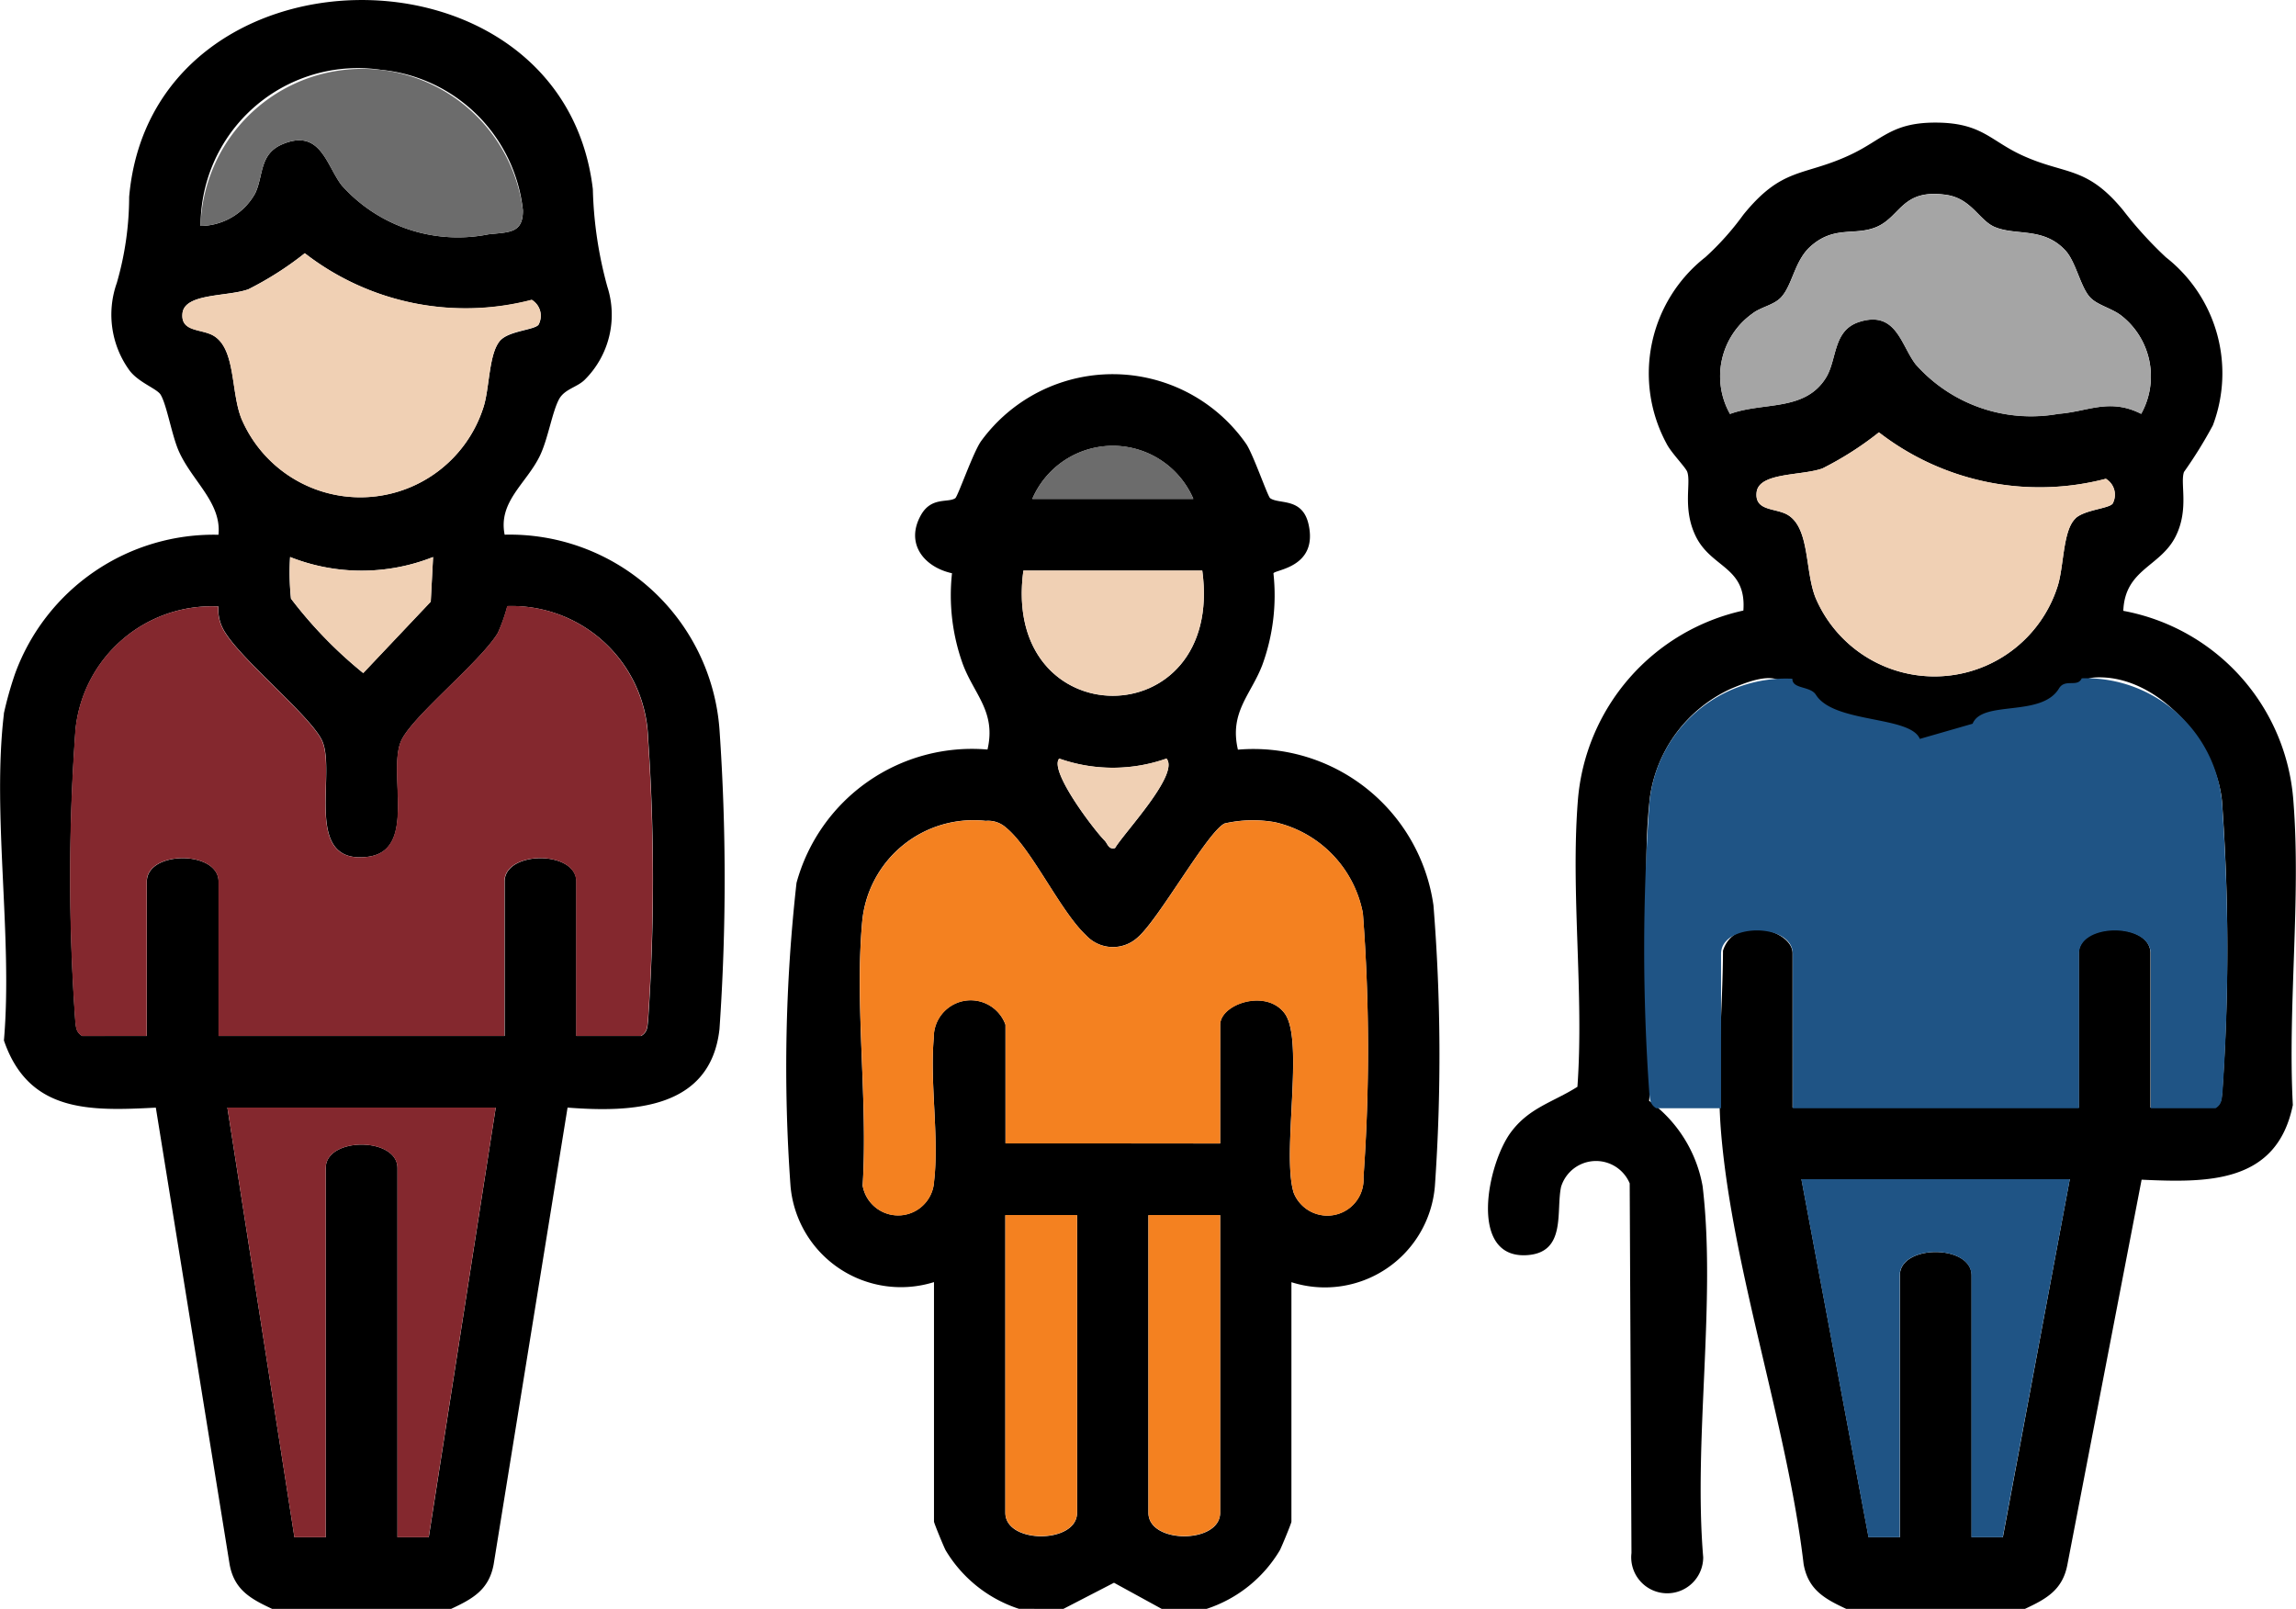 <svg id="Group_19232" data-name="Group 19232" xmlns="http://www.w3.org/2000/svg" xmlns:xlink="http://www.w3.org/1999/xlink" width="54.414" height="38.13" viewBox="0 0 54.414 38.13">
  <defs>
    <clipPath id="clip-path">
      <rect id="Rectangle_13117" data-name="Rectangle 13117" width="54.414" height="38.13" fill="none"/>
    </clipPath>
  </defs>
  <g id="Group_19231" data-name="Group 19231" clip-path="url(#clip-path)">
    <path id="Path_36711" data-name="Path 36711" d="M.09,16.915a8.523,8.523,0,0,1,.268-.952,5.01,5.01,0,0,1,4.82-3.29c.075-.764-.622-1.268-.939-1.978-.168-.377-.285-1.1-.433-1.343-.088-.142-.515-.285-.732-.567a2.248,2.248,0,0,1-.306-2.079,7.386,7.386,0,0,0,.293-2.041C3.6-1.481,13.333-1.568,14.05,4.482a9.536,9.536,0,0,0,.343,2.309A2.171,2.171,0,0,1,13.857,9c-.177.176-.474.219-.605.455-.165.3-.263.944-.457,1.346-.318.657-.993,1.086-.835,1.87a4.985,4.985,0,0,1,5.091,4.61,51.356,51.356,0,0,1,0,7.111c-.215,1.909-2.084,1.974-3.6,1.857L11.7,37.07c-.11.608-.5.822-1.008,1.059H6.449c-.508-.237-.9-.451-1.008-1.059L3.693,26.25c-1.559.081-3.012.126-3.6-1.592.212-2.438-.285-5.364,0-7.743M4.754,5.354a1.5,1.5,0,0,0,1.294-.773c.2-.415.093-.928.641-1.162.906-.387,1.045.5,1.41.973a3.691,3.691,0,0,0,3.477,1.16c.492-.054.821-.021.817-.569a3.741,3.741,0,0,0-3.36-3.329,3.728,3.728,0,0,0-4.279,3.7m7.134,2.686c.223-.2.789-.226.875-.344a.44.44,0,0,0-.161-.588A6.219,6.219,0,0,1,7.224,6a7.71,7.71,0,0,1-1.338.854c-.489.178-1.51.089-1.561.569-.048.452.454.362.739.533.532.32.4,1.355.667,1.984a3.062,3.062,0,0,0,5.721-.272c.161-.473.123-1.35.435-1.632M10.264,13.2a4.6,4.6,0,0,1-3.39,0,5.992,5.992,0,0,0,.021.986,10.29,10.29,0,0,0,1.712,1.764l1.6-1.692ZM1.945,24.552H3.481V20.893c0-.74,1.7-.74,1.7,0v3.659H11.96V20.893c0-.74,1.7-.74,1.7,0v3.659h1.537c.151-.093.146-.211.164-.366a48.724,48.724,0,0,0,0-6.692,3.235,3.235,0,0,0-3.336-3.13A4.042,4.042,0,0,1,11.8,15c-.419.694-2.069,2.007-2.3,2.576-.311.767.391,2.579-.778,2.728-1.546.2-.755-1.932-1.077-2.728-.225-.554-1.872-1.892-2.3-2.576a1,1,0,0,1-.168-.628,3.247,3.247,0,0,0-3.386,2.913,48.149,48.149,0,0,0-.006,6.9c.018.154.013.273.164.366m9.8,1.7H5.389L6.978,36.433h.742V27.681c0-.74,1.7-.74,1.7,0v8.751h.742Z" transform="translate(0 0.001)"/>
    <path id="Path_36712" data-name="Path 36712" d="M340.01,62.55c-.508-.237-.9-.451-1.009-1.059-.388-3.3-1.687-6.975-1.957-10.239-.113-1.366.041-2.918.046-4.3.274-.874,1.648-.492,1.648.059V50.67h6.783V47.011c0-.74,1.7-.74,1.7,0V50.67h1.537c.151-.093.146-.211.164-.366a48.147,48.147,0,0,0-.006-6.9c-.138-1.4-1.544-3.019-3.021-2.927-.394.024-.6.462-.908.69a4.582,4.582,0,0,1-5.558.171c-.95-.648-.783-1.185-2.17-.586a3.348,3.348,0,0,0-1.9,2.557c-.261,2.247.177,4.912-.02,7.2a3.192,3.192,0,0,1,1.268,2.024c.325,2.723-.22,6.01.014,8.794a.853.853,0,1,1-1.7-.1l-.042-8.761a.866.866,0,0,0-1.626.081c-.126.582.136,1.572-.826,1.621-1.375.07-.921-2.166-.362-2.916.436-.585,1-.709,1.575-1.075.159-2.2-.162-4.6.01-6.778a5.013,5.013,0,0,1,3.923-4.509c.077-1.049-.766-1-1.135-1.774-.311-.653-.1-1.245-.195-1.513-.037-.106-.382-.454-.489-.666a3.5,3.5,0,0,1,.919-4.422,6.546,6.546,0,0,0,.9-1.007c.924-1.138,1.414-.9,2.513-1.409.791-.364.993-.79,2.1-.773,1.042.017,1.246.431,1.989.773,1.031.474,1.525.242,2.4,1.306a9.24,9.24,0,0,0,1.01,1.111A3.492,3.492,0,0,1,348.7,34.5a10.389,10.389,0,0,1-.685,1.106c-.095.27.123.873-.192,1.516-.361.735-1.206.778-1.246,1.775a4.945,4.945,0,0,1,4.031,4.505c.183,2.312-.136,4.869-.013,7.207-.378,1.865-2.021,1.842-3.584,1.77l-1.757,9.113c-.111.608-.5.822-1.009,1.059ZM347,34.229a1.827,1.827,0,0,0-.474-2.333c-.228-.174-.566-.246-.736-.43-.23-.248-.334-.84-.585-1.111-.52-.56-1.166-.343-1.672-.555-.371-.155-.552-.674-1.147-.762-1.058-.156-1.083.52-1.662.762-.514.215-.991-.045-1.557.457-.383.34-.427.914-.7,1.209-.174.188-.476.227-.677.383a1.823,1.823,0,0,0-.534,2.38c.781-.29,1.768-.049,2.271-.853.274-.438.16-1.128.795-1.329.876-.277.985.556,1.336,1.008a3.651,3.651,0,0,0,3.383,1.171c.7-.051,1.207-.379,1.959,0M345.449,36.7c.223-.2.789-.226.875-.344a.44.44,0,0,0-.161-.588,6.219,6.219,0,0,1-5.378-1.1,7.711,7.711,0,0,1-1.338.854c-.489.178-1.51.089-1.561.569-.048.452.454.362.739.533.532.32.4,1.355.667,1.984a3.062,3.062,0,0,0,5.721-.272c.161-.473.123-1.35.435-1.632m-.139,15.664h-6.359l1.591,8.485h.741V54.648c0-.74,1.7-.739,1.7,0v6.205h.741Z" transform="translate(-296.256 -24.42)"/>
    <path id="Path_36713" data-name="Path 36713" d="M180.786,112.617a3.167,3.167,0,0,1-1.738-1.389c-.047-.091-.275-.643-.275-.679v-5.675a2.626,2.626,0,0,1-3.4-2.276,39.246,39.246,0,0,1,.142-7.186,4.31,4.31,0,0,1,4.526-3.16c.208-.892-.312-1.3-.582-2.017a4.811,4.811,0,0,1-.259-2.161c-.67-.148-1.113-.709-.736-1.379.248-.44.645-.284.814-.4.061-.043.422-1.086.611-1.352a3.857,3.857,0,0,1,6.282.064c.167.246.511,1.247.569,1.288.214.152.769-.025.912.628.223,1.021-.809,1.064-.834,1.154a4.812,4.812,0,0,1-.26,2.161c-.27.715-.79,1.125-.582,2.017a4.309,4.309,0,0,1,4.634,3.688,44.434,44.434,0,0,1,.034,6.657,2.615,2.615,0,0,1-3.4,2.276v5.675c0,.037-.228.589-.275.679a3.166,3.166,0,0,1-1.738,1.389h-1.06l-1.132-.62-1.2.62Zm4.133-26.305a2.076,2.076,0,0,0-3.815,0Zm.212,1.7h-4.239c-.539,3.956,4.779,3.955,4.239,0m-.848,4.455a3.825,3.825,0,0,1-2.542,0c-.249.287.831,1.7,1.077,1.944.073.074.09.218.246.177.208-.357,1.538-1.755,1.219-2.121m1.272,9.122V98.775c0-.494,1.1-.866,1.534-.263.463.645-.081,3.318.209,4.246a.858.858,0,0,0,1.653-.372,42.662,42.662,0,0,0-.014-6.254,2.736,2.736,0,0,0-2.083-2.158,3.009,3.009,0,0,0-1.192.029c-.4.184-1.566,2.281-2.066,2.705a.867.867,0,0,1-1.22-.055c-.615-.575-1.295-2.066-1.9-2.554a.635.635,0,0,0-.479-.157,2.648,2.648,0,0,0-2.926,2.388c-.18,1.984.138,4.242.011,6.256a.853.853,0,0,0,1.692-.1c.122-1.054-.1-2.33-.007-3.4a.876.876,0,0,1,1.7-.313v2.811Zm-3.391,1.7h-1.7v7.054c0,.74,1.7.739,1.7,0Zm3.391,0h-1.7v7.054c0,.74,1.7.739,1.7,0Z" transform="translate(-156.638 -74.488)"/>
    <path id="Path_36714" data-name="Path 36714" d="M423.892,182.923a.862.862,0,0,1,.482,1.655.862.862,0,0,1-.482-1.655" transform="translate(-378.259 -163.441)"/>
    <path id="Path_36715" data-name="Path 36715" d="M423.892,214.834a.862.862,0,0,1,.482,1.655.862.862,0,0,1-.482-1.655" transform="translate(-378.259 -191.958)"/>
    <path id="Path_36716" data-name="Path 36716" d="M15.891,145.237c-.151-.093-.146-.211-.164-.366a48.134,48.134,0,0,1,.006-6.9,3.247,3.247,0,0,1,3.386-2.913,1,1,0,0,0,.167.628c.428.684,2.076,2.023,2.3,2.576.323.8-.468,2.926,1.077,2.728,1.169-.15.467-1.961.779-2.728.231-.569,1.881-1.883,2.3-2.576a4.063,4.063,0,0,0,.223-.639,3.235,3.235,0,0,1,3.336,3.13,48.723,48.723,0,0,1,0,6.692c-.018.154-.013.273-.164.366H27.6v-3.659c0-.74-1.7-.74-1.7,0v3.659H19.123v-3.659c0-.74-1.7-.74-1.7,0v3.659Z" transform="translate(-13.946 -120.684)" fill="#84282e"/>
    <path id="Path_36717" data-name="Path 36717" d="M374.214,152.218c.231-.569,1.628-.142,2.047-.836.146-.242.438-.014.539-.24a3.235,3.235,0,0,1,3.336,3.131,48.728,48.728,0,0,1,0,6.692c-.018.154-.013.273-.164.366h-1.537v-3.659c0-.74-1.7-.74-1.7,0v3.659h-6.783v-3.659c0-.74-1.7-.74-1.7,0v3.659h-1.537c-.151-.093-.146-.211-.164-.366a48.153,48.153,0,0,1,.006-6.9,3.247,3.247,0,0,1,3.386-2.913c-.007.249.424.168.557.38.428.684,2.238.492,2.463,1.046" transform="translate(-327.464 -135.066)" fill="#1f5485"/>
    <path id="Path_36718" data-name="Path 36718" d="M57.029,246.793,55.44,256.976H54.7v-8.751c0-.74-1.7-.74-1.7,0v8.751h-.742L50.67,246.793Z" transform="translate(-45.281 -220.543)" fill="#84282e"/>
    <path id="Path_36719" data-name="Path 36719" d="M44.672,19.094a3.835,3.835,0,0,1,7.638-.37c0,.547-.325.515-.817.569a3.692,3.692,0,0,1-3.477-1.16c-.364-.47-.5-1.361-1.41-.974-.547.234-.443.747-.641,1.162a1.5,1.5,0,0,1-1.294.773" transform="translate(-39.918 -13.739)" fill="#6c6c6c"/>
    <path id="Path_36720" data-name="Path 36720" d="M48.2,58.487c-.312.282-.274,1.16-.435,1.632a3.062,3.062,0,0,1-5.721.272c-.264-.63-.135-1.664-.667-1.984-.285-.171-.787-.081-.739-.533.051-.48,1.072-.391,1.561-.569a7.707,7.707,0,0,0,1.338-.855,6.218,6.218,0,0,0,5.378,1.1.44.44,0,0,1,.161.588c-.087.118-.653.143-.875.344" transform="translate(-36.314 -50.447)" fill="#f0d0b4"/>
    <path id="Path_36721" data-name="Path 36721" d="M67.889,124.134l-.054,1.058-1.6,1.691a10.287,10.287,0,0,1-1.712-1.764,6,6,0,0,1-.021-.986,4.6,4.6,0,0,0,3.39,0" transform="translate(-57.625 -110.931)" fill="#f0d0b4"/>
    <path id="Path_36722" data-name="Path 36722" d="M393.4,48.415c-.752-.381-1.261-.052-1.959,0a3.651,3.651,0,0,1-3.383-1.171c-.351-.452-.46-1.285-1.336-1.008-.634.2-.521.891-.795,1.329-.5.8-1.49.563-2.271.853a1.823,1.823,0,0,1,.534-2.38c.2-.157.5-.2.677-.383.273-.294.318-.869.7-1.209.566-.5,1.042-.242,1.557-.457.579-.242.6-.918,1.662-.762.595.088.776.607,1.147.762.505.212,1.152-.006,1.671.554.252.271.355.863.585,1.111.17.184.509.256.736.43a1.828,1.828,0,0,1,.474,2.333" transform="translate(-342.656 -38.605)" fill="#a5a5a5"/>
    <path id="Path_36723" data-name="Path 36723" d="M407.76,262.749l-1.591,8.485h-.741v-6.205c0-.739-1.7-.74-1.7,0v6.205h-.741l-1.591-8.485Z" transform="translate(-358.706 -234.802)" fill="#1f5485"/>
    <path id="Path_36724" data-name="Path 36724" d="M398.932,98.377c-.312.282-.274,1.16-.435,1.632a3.062,3.062,0,0,1-5.721.272c-.264-.63-.135-1.664-.667-1.984-.285-.171-.787-.081-.739-.533.051-.48,1.072-.391,1.561-.569a7.707,7.707,0,0,0,1.338-.855,6.218,6.218,0,0,0,5.378,1.1.44.44,0,0,1,.161.588c-.087.118-.653.143-.876.344" transform="translate(-349.739 -86.094)" fill="#f0d0b4"/>
    <path id="Path_36725" data-name="Path 36725" d="M200.123,190.443h-5.087v-2.811a.876.876,0,0,0-1.7.313c-.1,1.072.13,2.348.007,3.4a.853.853,0,0,1-1.692.1c.127-2.014-.191-4.273-.011-6.256a2.648,2.648,0,0,1,2.926-2.388.635.635,0,0,1,.479.157c.605.488,1.284,1.979,1.9,2.554a.867.867,0,0,0,1.22.055c.5-.424,1.662-2.521,2.066-2.705a3.008,3.008,0,0,1,1.192-.029,2.736,2.736,0,0,1,2.083,2.158,42.666,42.666,0,0,1,.014,6.254.858.858,0,0,1-1.653.372c-.29-.928.255-3.6-.209-4.246-.433-.6-1.534-.232-1.534.263Z" transform="translate(-171.205 -163.344)" fill="#f48120"/>
    <path id="Path_36726" data-name="Path 36726" d="M225.739,270.727v7.054c0,.739-1.7.74-1.7,0v-7.054Z" transform="translate(-200.213 -241.931)" fill="#f48120"/>
    <path id="Path_36727" data-name="Path 36727" d="M257.624,270.727v7.054c0,.739-1.7.74-1.7,0v-7.054Z" transform="translate(-228.707 -241.931)" fill="#f48120"/>
    <path id="Path_36728" data-name="Path 36728" d="M231.944,127.126c.539,3.955-4.779,3.956-4.239,0Z" transform="translate(-203.451 -113.604)" fill="#f0d0b4"/>
    <path id="Path_36729" data-name="Path 36729" d="M233.836,100.6h-3.815a2.076,2.076,0,0,1,3.815,0" transform="translate(-205.555 -88.78)" fill="#6c6c6c"/>
    <path id="Path_36730" data-name="Path 36730" d="M238.238,169.013c.319.365-1.012,1.763-1.219,2.121-.156.041-.173-.1-.246-.177-.246-.247-1.326-1.657-1.077-1.944a3.825,3.825,0,0,0,2.542,0" transform="translate(-210.593 -151.036)" fill="#f0d0b4"/>
  </g>
</svg>
